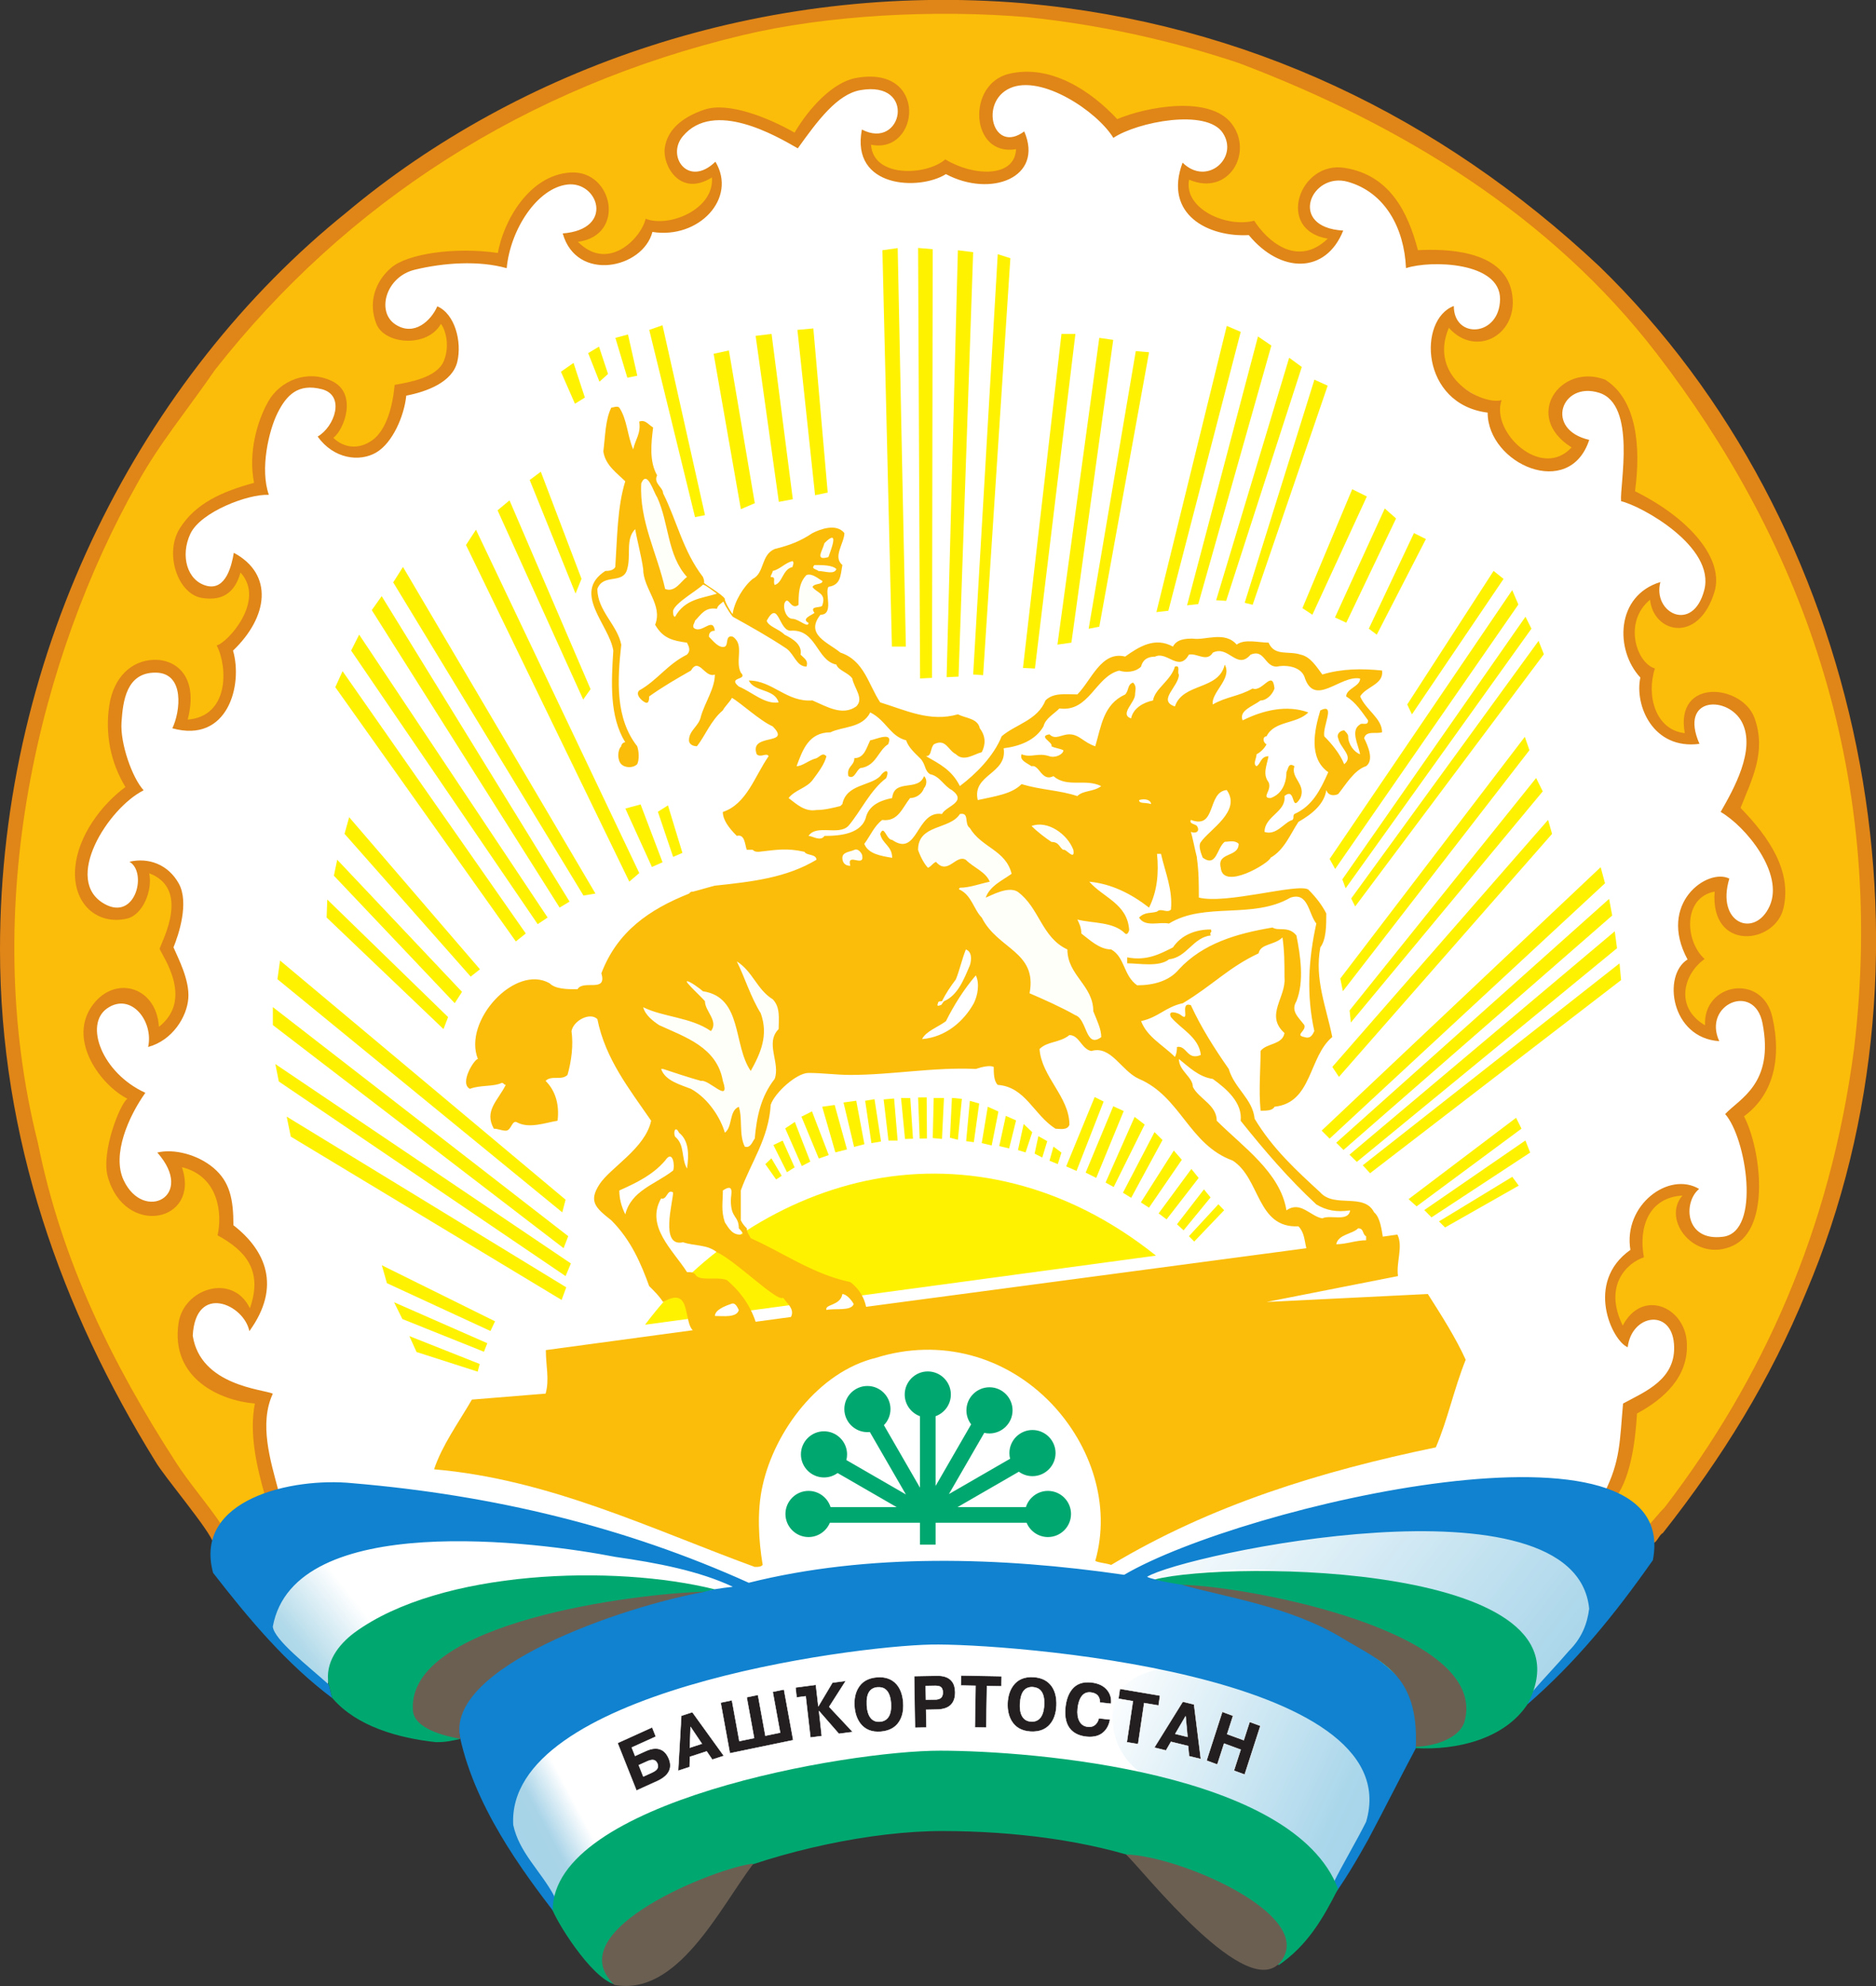 <svg xmlns="http://www.w3.org/2000/svg" viewBox="0 0 661.38 700"><rect x="0" y="0" width="661.38" height="700" fill="#333333" stroke="none"/><defs><clipPath id="4"><path d="m0 792h612v-792h-612v792"/></clipPath><linearGradient x1="164.03" y1="153.83" x2="243.78" y2="196.23" id="3" gradientUnits="userSpaceOnUse"><stop stop-color="#a4d3e8"/><stop offset=".2" stop-color="#a9d4e8"/><stop offset=".3" stop-color="#fff"/><stop offset="1" stop-color="#fff"/></linearGradient><linearGradient x1="0" x2="1" id="2" gradientUnits="userSpaceOnUse" gradientTransform="matrix(91.768 71.697 71.697-91.768 120.97 180.4)"><stop stop-color="#a4d3e8"/><stop offset=".13" stop-color="#b0d9e9"/><stop offset=".28" stop-color="#fff"/><stop offset="1" stop-color="#fff"/></linearGradient><linearGradient x1="0" x2="1" id="1" gradientUnits="userSpaceOnUse" gradientTransform="matrix(71.03-33.122-33.122-71.03 314.99 193.4)"><stop stop-color="#fff"/><stop offset=".8" stop-color="#abd7eb"/><stop offset=".8" stop-color="#abd7eb"/><stop offset="1" stop-color="#a4d3e8"/></linearGradient><linearGradient x1="0" x2="1" id="0" gradientUnits="userSpaceOnUse" gradientTransform="matrix(91.248-71.291-71.291-91.248 337.94 254.43)"><stop stop-color="#fff"/><stop offset=".83" stop-color="#aed8eb"/><stop offset=".83" stop-color="#aed8eb"/><stop offset="1" stop-color="#a4d3e8"/></linearGradient></defs><g transform="translate(-49.31-139.51)"><g clip-path="url(#4)" transform="matrix(1.457 0 0-1.457-20.954 1019.37)"><path d="m199.38 130.08l-37.36 54.945-29.67 14.286-27.473 31.868-49.45 109.89 2.197 79.12 52.748 101.1 51.648 47.25 52.747 20.878 67.03 6.594 43.956-3.297 37.36-10.989 34.07-24.18 43.956-36.26 27.472-42.857 14.286-31.868 8.791-46.15-2.198-46.15-15.384-56.04-16.484-34.07-16.483-36.26-15.385-14.285-18.681-16.484-18.681-8.792-6.594-8.791-9.89-14.285-12.09-23.08-43.956 20.879-42.857 2.198-43.956-7.692-29.67-27.473" fill="#fff"/><path d="m242.01 185.07c-4.176-27.648-51.12-15.551-59.831-42.912-3.384 6.264-11.02 14.256-12.456 21.03-1.656 29.735 76.53 49.607 72.29 21.887" fill="url(#3)"/><path d="m219.98 218.69c-17.424 4.825-90.72 6.336-92.52-23.4-4.824 4.32-11.88 8.784-14.328 14.616 5.4 36.15 90.65 17.928 112.9 9.864-1.441 0-4.609-.648-6.05-1.08" fill="url(#2)"/><path d="m317.43 188.15c-.792 26.28 70.7 7.632 62.28-24.984-2.447-4.824-7.128-12.527-9.504-17.351-5.184 26.855-51.983 16.13-52.775 42.34" fill="url(#1)"/><path d="m418.23 193.12c0 19.441-12.744 23.689-31.463 27.14-18.792 2.449-38.953 6.697-57.31 1.44-2.519 0-4.103-.216-4.103 1.08l7.343 3.168c17.208 6.05 99.14 20.376 101.3-11.376-1.01-8.06-10.584-15.48-15.768-21.456" fill="url(#0)"/><g fill-rule="evenodd"><path d="m259.74 318.63c21.904 4.09 46.24-.944 68.19-18.501l-4.26-.575h.001l-68.824-9.306-2.966 1.44-1.704-2.072-22.08-2.984-2.665 3.687-4.049-3.109-1.273-1.658-15.797-2.136c13.14 17.656 33.52 31.12 55.42 35.21" fill="#fff200"/><path d="m447.2 232.85c-2.72 4.088-5.308 5.821-9.556 8.655 4.931 4.931 5.541 14.845 5.541 21.2 24.593 17.516 1.851 30.21-2.349 18.354-4.91 6.503-3.878 17.296 4.528 19.685-3.866 7.431 1.843 15.38 11.494 14.683-5.306-7.168 2.103-14.933 9.715-12.07 7.613 2.86 5.565 22.947 1.695 30.04 5.3 5.783 10.621 11.415 8.693 21.535-.964 2.89-.706 6.7-6.229 7.533-5.522.833-10.355-3.669-8.472-9.313-10.671 3.708-8.131 14.199-3.983 19.5-4.791 4.453-1.881 18.555 5.61 16.18 0-12.643 11.672-13.987 14.782-2.473 0 10.602-4.867 14.637-11.585 21.853 2.891 5.301 6.64 12.268 5.193 19.495-1.366 9.228-18.255 12.71-15.809-2.253-7.01-1.565-12.522 8.06-9.122 15.83-2.239-1.06-10.377 13.221.793 18.542-1.222-8.55 9.299-9.13 13.155-1.417 2.892 5.3.456 10.711-2.918 14.565-3.854 5.302-10.02 8.419-15.8 11.31 1.446 10.602 2.01 20.762-5.701 25.579-12.502 3.783-18.16-7.884-7.094-14.211-.48-1.445-6.227-4.681-8.154-4.199-5.782.964-10.961 9.798-12.1 13.454-1.098 3.516-19.17 6.773-10.846 20.581 5.963-3.842 11.509-4.488 13.156 4.935 1.647 9.424-13.655 11.208-21.15 12.04-2.41 8.409-6.596 17.08-16.23 20.17-5.784.483-8.393-2.792-10.803-6.646-1.399-6.997 1.929-7.555 6.747-9.963-7.55-11.377-17.06.072-19.457 3.315-6.606-.355-18.06-1.443-16.361 12.12 10.236-3.348 15.889 9.368 6.223 14.543-7.71 3.855-15.491-.729-22.719-2.657-6.265 6.747-13.503 14.347-26.03 11.455-9.437-4.212-6.788-18.06 3.457-16-.675-9.07-11.503-10.11-18.641-4.802-4.949-4.949-19.57-5.205-18.632 5.174 8.419-.041 11.689 12.8 3.839 14.14-7.85 1.341-17.419-5.462-21.395-12.278-6.265 3.373-14.644 6.54-23.318 5.096-3.855-1.446-8.1-5.328-6.766-11.51 1.335-6.182 6.629-3.142 9.999-3.176 1.51-10.572-7.951-12.246-15.773-11.715-3.326-11.207-14.676-9.398-18.365-3.81 5.585.931 9.659 5.153 6.999 10.477-1.929 3.373-3.288 4.716-7.143 4.716-10.06-.771-15.457-10.709-16.676-19.274-9.639 1.446-22.346 1.54-27.647-5.688-7.886-8.06 4.309-19.1 12.916-9.575 8.21-13.984-4.928-15.189-10.81-17.13-.826-9.122-7.316-20.332-16.94-11.03 9.655 7.858-2.475 18.1-9.962 10.855-7.487-7.247-6.153-15.95-6.204-23.18-6.99-1.93-15.08-5.353-18.945-10.626-4.894-11.426 7.566-22.11 14.14-8.942 8.5-3.837.347-19.45-3.981-19.472 2.512-5.984 2.085-19.961-9.94-17.706 4.983 13.09-11.933 20.755-15.92 6.639-2.89-8.192-.46-16.608 3.395-22.391-7.309-6.713-14.925-15.537-11.764-26.845 1.445-1.445 4.568-3.513 6.495-4.477 6.677-1.536 8.6 7.505 9.203 12.02 13.899-6.636 3.325-17.875 5.202-20.921 4.292-5.01 4.789-18.04-3.382-20.08-.48 3.374-1.013 8.891-6.267 9.63-5.254.739-11.266-3.382-9.187-11.346 2.079-7.962 3.468-7.835 9.459-13.271-1.759-5.865-5.785-11.256-4.295-20.941 3.373-3.373 3.879-7.663 11.11-5.735 3.064 1.439 6.05 3.105 4.397 11.213 3.855.482 8.753-4.719 10.198-7.611 1.927-3.855.134-6.411 5.138-11.361 2.891-2.409 4.838-6.05 4.838-10.39 0-1.927-1.157-5.94-1.639-7.386-3.552 1.75-8.498 6.632-14.512.19-6.01-6.442 5.864-21.1 16.268-21.266-1.446-7.229 1.141-16.08 3.07-22.827-3.687-2.212-11.08-4.379-12.573-8.865-20.404 28.711-34.12 45.604-45.737 93.7-14.856 61.47-.623 121.74 30.603 171.87 42.463 68.18 124.97 110.37 210.73 102.23 128.76-13.55 215.88-123.3 200.67-251.23-4.989-37.838-23.411-88.25-50.577-117.04" fill="#fbbd09"/><g fill="#e08517"><path d="m435.17 539.5c64.09-62.16 85.29-165.28 50.11-248.17-8.674-21.2-20.238-39.995-34.695-58.31-.963-.482-1.445-2.409-2.408-2.409-.483 1.447-.964 2.409-1.447 3.855 1.447 1.446 2.892 3.374 4.337 4.818 23.613 30.841 39.996 66.982 45.779 110.83 8.191 68.907-13.974 124.32-47.706 168.18-25.54 33.25-61.679 55.41-101.19 70.35-15.902 5.301-32.767 9.156-51.08 11.08-22.647 1.928-48.668.482-68.907-4.337-52.53-12.528-95.89-40.477-127.7-80.956-6.265-9.154-13.493-17.828-18.793-27.466-23.612-41.924-38.55-102.16-24.09-159.5 5.782-28.912 18.31-53.97 33.25-77.1 3.372-5.3 7.709-10.119 11.564-15.902-1.235-1.236-1.434-2.88-2.409-3.855-.409 2.615-11.995 16.244-13.974 19.757-22.649 36.622-37.587 78.06-37.587 123.84 0 72.76 34.695 138.78 83.85 178.3 41.44 34.695 100.23 55.897 163.84 50.596 53.971-4.818 100.71-27.467 139.26-63.61"/><path d="m439.29 241.76c-.965.48-1.907.46-2.872.942 3.941 7.876 3.709 12.519 4.538 21.645 5.3 2.89 13 5.844 12.319 14.456-.679 8.611-10.244 7.141-11.2-.836-3.758 1.511-10.481 15.689.656 23.554-1.79 10.783 9.258 19.12 16.627 14.742-3.945-3.247-3.439-12.787 5.82-11.564 9.258 1.225 5.565 23.952.481 29.677 3.545 3.769 11.924 7.371 9.03 22.01-1.98 10-14.567 4.473-10.457-4.377-11.709.761-13.807 15.973-7.673 19.766-7.356 13.634 4.9 22.21 10.11 19.561-3.313-10.898 6.218-14.53 9.759-6.626 3.542 7.904-5.808 19.259-11.859 22.754 3.163 5.531 8.491 14.958 5.226 21.575-3.265 6.617-15.422 6.487-10.354-5.103-11.214-1.479-15.751 9.275-14.301 16.04-6.203 6.657-5.961 19.832 4.846 23.1-1.98-7.441 7.832-12.493 10.61-1.972 2.776 10.52-15.23 20.408-20.12 21.531-.364 3.847 3.785 23.418-5.342 26.24-9.127 2.824-13.265-8.907-2.367-11.402-4.769-14.638-24.576-5.821-24.576 6.59-16.236 2.03-16.927 22.518-8.192 25.795 0-8.133 11.09-7.435 11.193 1.635.1 9.07-16.813 9.497-22.758 7.521-.428 9.753-5.096 18.313-14.03 20.879-8.934 2.564-14.745-11.03-1.161-11.789-4.241-10.603-15.198-10.376-22.849-1.097-9.812-.526-20.685 4.985-16.02 17.53 5.858-5.8 13.656 1.154 9.754 7.159-3.902 6-20.697 2.707-26.504-1.168-3.936 6.448-17.413 15.399-24.982 12.04-7.568-3.362-4.119-16.07 3.421-10.476 4.814-11.181-8.098-16.09-18.953-10.331-6.419-4.03-23.08-3.426-20.332 10.789 9.808-5.137 13.369 11.944-.369 9.528-5.58-.981-10.317-7.33-15.14-14.08-5.16 2.965-20.336 11.885-27.835 2.907-4.047-4.844 1.361-12.487 7.902-6.144 5.316-8.849-4.01-18.773-15.243-16.986-2.312-8.898-18.364-12.244-21.705-.363 12.69 1.01 8.529 12.697 1.153 11.833-7.376-.865-13.848-10.951-14.711-20.239-6.747 1.904-15.203 1.334-22.24-.371-7.04-1.704-9.335-10.176-4.714-13.222 4.622-3.046 8.722 1.019 10.165 4.365 4.242-1.812 6-8.531 4.837-13.413-1.181-4.958-7.417-7.236-12.349-8.192-.482-4.819-3.267-11.434-7.295-13.77-4.03-2.336-10.238-1.553-14.15 3.871 4.124 2.365 6.76 9.973 1.02 11.455-5.74 1.482-8.537-1.414-10.694-5.703-2.157-4.289-4.326-13.673-2.127-19.852-4.958.265-16.505-4.108-18.996-9.421-2.491-5.314-.784-11.369 3.932-12.585 4.717-1.215 6.101 5.097 6.582 7.988 9.687-5.192 8.342-15.508-.192-23.662 2.424-8.305-1.244-22.512-14.682-18.794 1.941 4.01 3.074 13.413-4.04 13.466-7.111.054-7.921-6.925-8.264-12.02-.343-5.095 2.585-13.43 5.356-16.446-8.593-4.303-19.724-21.798-9.434-27.51 7.52-4.174 10.367 7.746 6 10.224 4.582 1.078 9.345-.614 11.933-5.255 2.589-4.64-.061-12.505-1.274-15.448 1.109-2.606 3.915-7.854 3.591-12.321-.324-4.468-3.822-10.186-9.724-11.788 1.366 6.213-4.116 13.285-9.862 9.383-5.747-3.901-1.258-15.734 9.191-20.467-4.106-5.753-8.146-14.987-5.255-21.15 4.806-10.252 17.519-3.919 8.147 6.697 3.854.963 9.663-.386 13.613-3.73 3.95-3.344 4.8-7.59 4.8-13.854 7.817-6.06 11.672-14.849 3.857-25.624-1.274 6.505-13.02 11.709-13.699-1.095 1.865-12.13 17.13-12.97 19.378-14.03-3.374-7.228-.585-16.186 1.342-23.415-1.078-1.078-2.169-.956-3.27-1.138-1.928 6.747-3.856 14.938-2.409 22.17-8.333.68-20.467 6.01-18.475 19.461 1.246 8.42 13.11 12.202 17.262 3.578 3.258 9.238-1.192 14.03-7.823 17.655 1.149 4.988.437 14.258-8.631 16.486 4.574-13.399-13.922-17.03-17.95-2.228-1.63 5.99 3.048 17.738 4.776 18.775-6.498 3.337-14.12 13.804-8.9 21.968 5.215 8.165 15.899 5.553 16.517-4.567 8.445 6.632.982 16.858.165 18.902.754 2.216 7.405 14.505-2.521 18.248.855-4.03-1.463-10.08-5.415-10.976-7.04-1.604-13.251 3.465-12.473 12.381.658 7.51 6.169 15.06 12.136 19.461-3.629 6.01-4.937 12.896-3.906 19.717 1.032 6.822 5.337 10.871 10.759 11.05 5.421.18 10.931-4.062 8.208-14.461 10.08.778 9.738 12.76 7.02 17.955 2.506.502 12.01 10.844 5.765 17.627-1.103-3.917-3.494-7.098-9.349-6.146-5.854.953-9.131 10.799-5.339 16.83 3.791 6.03 10.188 8.895 17.975 11.01-1.451 7.228.712 14.92 3.466 19.749 2.754 4.828 9.263 7.817 15.401 4.864 6.139-2.953 3.058-11.577.312-13.736 2.498-2.395 6.05-2.97 9.421-.569 3.372 2.402 4.933 8.09 5.414 13.388 3.476.62 10.221 1.725 11.888 5.76 1.666 4.04.169 8.03-.701 8.998-3.227-5.779-13.587-5.066-15.608 0-2.02 5.066-.365 10.166 3.541 13.557 3.907 3.39 15.336 5.124 25.854 3.599 1.306 7.487 7.416 18.869 17.62 19.467 10.205.596 13.494-15.198 1.749-16.772 7.384-7.447 15.363.98 16.383 5.579 5.694-2.227 16.67 2.31 16.05 10.01-7.771-4.916-12.03 2.993-11.412 7.158.615 4.165 3.85 7.284 9.596 9.235 5.745 1.95 15.458-1.937 21.808-5.571 3.374 5.782 9.163 12.151 14.748 13.202 17.776 3.348 15.564-18.564 3.754-16.11.477-8.05 13.345-7.548 17.969-3.563 6.869-4.163 16.853-4.458 17.12 2.477-11.07-1.88-12.06 15.792-1.673 18.235 10.117 2.38 19.883-4.222 26.15-10.968 7.06 2.982 22.352 5.846 27.689-1.102 5.337-6.949-.672-17.665-10.301-13.544-1.363-6.999 9.02-11.706 15.761-9.929 2.954-4.654 10.296-11.534 17.804-4.337-12.676 2.062-6.928 18.865 4.055 17.12 10.984-1.745 15.346-10.758 17.756-19.914 6.18.318 20.538.258 22.676-9.999 2.138-10.257-8.551-16.274-15.194-8.765-5.146-12.12 8.24-18.769 12.756-17.516-2.704-7.644 9.609-19.422 16.949-11.426-11.939 7.453-2.714 20.484 8.109 16.383 7.71-4.818 8.674-16.383 7.229-26.985 13.713-6.818 21.565-16.675 19.228-24.343-3.882-12.738-14.807-9.917-15.576-1.903-6.507-5.311-3.389-15.271 1.166-16.64-2.158-6.554.175-14.893 7.229-15.641-2.462 13.532 13.966 11.836 16.892 3.611 2.926-8.224-.753-14.93-3.4-21.702 7.129-7.294 12.437-15.478 10.384-24.25-2.053-8.774-17.758-10.59-16.648 4.01-7.638-1.394-7.308-11.898-2.429-16.304-5.102-3.6-7.335-11.677.11-16.05-.533 10.252 13.844 12.739 16.28 1.986 2.437-10.753-.223-19.14-6.862-23.986 4.08-7.869 6.516-26.998-2.646-31.29-9.163-4.291-17.399 6.206-12.245 12.11-8.153-.44-10.689-7.712-9.329-14.936-4.03-1.319-9.884-6.778-5.119-16.521 4.678 8.946 14.891 4.631 15.493-3.915.603-8.547-5.783-13.975-12.05-17.348-.325-5.577-1.263-14.965-5.04-20.18"/></g><g fill="#fffffa"><path d="m214.47 464.32c-1.445-.963-2.89-3.854-5.3-2.89-1.927 8.673-6.264 16.383-5.782 25.539 1.445 3.373 2.89-1.928 3.855-3.372 2.89-6.266 2.409-13.976 7.227-19.277"/><path d="m248.69 469.14c-3.375-.963-1.447 1.446-.965 3.374 3.855 3.855 1.445-1.928.965-3.374"/><path d="m240.01 466.73c-2.41-.481-2.41-3.855-4.337-4.337-.483.964.48 1.927-.965 1.927 0 .483.482.965.482 1.447 1.928.482 2.891 1.927 4.82 2.409.48-.482 0-.964 0-1.446"/><path d="m250.62 466.25c-.483-1.446-2.892-.482-4.338-.482-.482.482-1.927.482-.964 1.445 1.928 0 4.337 0 5.302-.963"/><path d="m247.24 463.36c0-.964-1.928-.482-2.41-1.446.964-1.445 3.374-1.445 2.41-4.336 0-.964-3.373 0-1.928-1.929-.482-.481-3.372-1.445-1.445-2.408 0-1.446-2.41.963-3.854.963-1.447 0-2.41 2.41-1.929 3.855.964 1.927 1.446-1.927 3.373-.481 0 2.408 0 5.3 1.928 7.228 1.445.482 2.891-.964 3.855-1.446"/><path d="m322.89 410.84c-1.257 0-2.086.373-3.139 1.111 1.573 0 2.316-1.111 3.139-1.111"/><path d="m323.86 410.35c1.446.482 2.892 0 2.892-.963-1.446.483-2.892 0-2.892.963"/><path d="m282.9 403.61c2.892-4.817 8.674-5.299 10.119-11.08-1.928-1.446-5.3-2.891-6.265-5.783 1.928-.482 2.893 1.928 4.82 1.446h1.445 1.446c5.3-3.855 5.783-11.08 12.05-13.974 0-6.265 6.264-8.673 6.264-14.937.964-2.409 1.927-4.337 1.927-6.264-3.854-2.892-3.372 4.337-6.264 5.3-3.373 1.927-7.709 3.855-11.08 5.301 1.928 10.117-7.708 10.6-11.563 18.309-1.929 1.93-2.41 5.302-5.302 6.747-.482 0 0 .481 0 .481 2.41 0 4.82.965 7.229 1.447-.965 2.409-3.856 3.373-5.783 5.3-2.41 1.446-4.337-3.854-7.227-.482-.964-.482-.964-.963-1.928-1.445-.963.963-1.927 2.892-2.408 4.337 0 6.264 7.708 4.819 10.117 8.674 2.41.482.965-2.41 2.41-3.375"/><path d="m307.96 398.31c.482-2.892-1.928.482-2.41 0-.963.482-.963 1.927-2.89 1.927-1.447.965-3.374 2.41-4.819 3.855 3.854 1.447 8.674-1.927 10.119-5.782"/></g><g fill="#fff200"><path d="m417.34 454.69l1.444-2.892-44.958-62.803-.802 2.151 44.32 63.54"/><path d="m371.29 393.67l-1.336 2.425 44.18 65.03 1.489-3.48-44.33-63.979"/><path d="m421.79 445.62l-45.657-61.02-.964 1.927 45.34 62.32 1.283-3.225"/><path d="m418.3 422.4l-45.14-58.3-.627 3.063 44.65 58.47 1.116-3.231"/><path d="m421.52 412.44l-46.43-55.913-.311 2.914 45.14 56.23 1.601-3.228"/><path d="m423.77 402.15l-51.565-58.778-1.603 2.409 52.21 59.762.96-3.393"/></g><g fill="#fffffa"><path d="m256.88 396.86c.482-2.892-3.855.963-2.892-2.41-1.445 0-1.927.963-1.927 1.927 0 1.446 1.927 1.446 2.892 1.928.963.482 1.927-.964 1.927-1.445"/><path d="m351.81 376.62c-.483-.964-.964-.964-1.446-.964-.481-.481-.964-.481-.964-.963-.482 0-.962-.482-1.445-.482.483 0 .483.482.963.964.482 0 .965.481 1.446.481.963.964.963.964 1.446.964"/><path d="m346.99 373.73c-.48-.962-.963-.962-.963-.962v.962c.483 0 .963.483.963 0"/><path d="m345.54 372.77c-.482-.964-.965-.964-1.445-.483.963.483.963.483 1.445.483"/><path d="m235.19 362.17c1.928-1.928 1.446-4.818 1.446-7.228-3.373-3.374.482-8.191-.963-12.05-3.374-4.337-4.338-9.155-4.82-14.456-.482-.482-.964-2.41-2.409-1.927-1.445 2.891-.482 6.746-1.445 9.636-2.41-.962-1.447-4.818-3.374-6.264-.963 3.374-3.855 8.193-8.192 10.601-2.409.964-6.264 1.929-7.229 4.819h.483c2.892-.963 5.782-1.927 9.156-2.89 1.927.481 7.229-5.784 5.299 0-1.444 8.192-9.154 10.601-15.418 13.491-1.447.965-3.374 2.41-3.856 4.337 4.819-2.409 11.565-2.409 16.384-5.782 1.928 2.41-1.446 4.819-1.446 7.229-.963 1.445-1.927 1.927-2.891 3.373-.482 0-.964 0-1.446.481 0 0-.481.963 0 .963.964.481.964-.963 1.927-.963.483-.481 1.447-.964 1.929-1.444 9.637-1.448 7.227-13.01 11.564-19.277 2.41 4.337 4.337 8.674 2.41 13.975-2.41 3.854-3.855 8.673-5.782 12.527 3.854-2.409 4.818-6.745 8.673-9.154"/><path d="m364.33 351.09c-.481-1.447-.963-2.892-1.927-3.857h-.482c0 1.447-.481 2.892-.481 4.82.963-.483 2.89.481 2.89-.963"/><path d="m360 343.86c-.481-1.445-.481-2.41-.963-3.855-.481-1.446-1.927-1.927-3.373-1.927.482 1.927 2.892 3.372 3.855 5.782h.481"/></g><g fill="#fbbd0b"><path d="m263.14 423.85c-2.409-1.445-2.892-5.301-6.747-5.782-.964-.482-1.444-2.892-2.891-1.927-.481 2.408 1.447 2.408 1.447 4.337 2.409 0 2.89 2.409 3.854 4.337.963 0 5.782 2.408 4.337-.965"/><path d="m341.21 377.59c-4.337-.482-5.782-5.301-10.119-5.782-2.409-1.928-7.229-.963-10.12-.963v1.444c4.819-.964 8.191.963 11.08 2.41 1.928 2.891 5.301 4.337 9.156 4.337.482-.965-.482-.482 0-1.446"/></g><g fill="#fff200"><path d="m265.44 543.87l1.974-96.41h-3.374l-2.299 95.89 3.699.516"/><path d="m273.91 543.6l-.165-103.7-2.892-.149-.478 104.15 3.535-.299"/><path d="m283.7 542.89l-3.534-102.69-2.889-.137 2.725 103.28 3.698-.462"/><path d="m292.7 541.42l-6.59-100.87-2.409.167 5.948 101.67 3.051-.963"/><path d="m208.53 525.2l10.28-45.939-2.41-.482-11.08 45.3 3.212 1.125"/><path d="m348.44 523.6l-17.508-67.46-2.896-.335 17.03 69.24 3.377-1.445"/><path d="m245.03 524.43l3.474-39.703-3.057-.645-4.273 39.997 3.856.351"/><path d="m308.44 523.11l-9.795-80.954-2.894.146 9.316 80.81h3.373"/><path d="m234.92 523.11l5.141-39.995-3.382-.639-5.616 40.15 3.857.481"/><path d="m202.43 512.99l-2.41-.482-2.892 9.638 3.053.812 2.249-9.968"/><path d="m307.47 448.42l-3.378-.482 10.124 74.21 3.374-.482-10.12-73.25"/><path d="m338.16 457.75l-2.702-.303 17.16 65.04 3.237-2.201-17.691-62.53"/><path d="m326.26 518.67l-12.04-66.39-2.574-.502 11.404 67.17 3.215-.28"/><path d="m195.35 513.42l-2.077-1.876-2.729 6.913 2.62 1.571 2.186-6.608"/><path d="m224.6 519.1l6.261-36.946-3.374-1.445-6.586 37.587 3.699.804"/><path d="m363.22 515.11l-18.303-56.58-2.42.15 17.666 58.659 3.057-2.233"/><path d="m187 516.09l2.748-8.388-2.405-1.482-3.391 7.734 3.048 2.136"/><path d="m369.48 510.58l-18.15-53-1.927.481 16.866 53.97 3.213-1.45"/><path d="m188.93 463.85l-1.441-3.556-11.09 27.467 2.683 2.01 9.853-25.918"/><path d="m378.96 483.78l-13.179-28.609-2.414 1.592 12.05 28.767 3.542-1.75"/><path d="m171.51 482.84l19.611-45.672-1.782-2.516-20.719 45.778 2.89 2.41"/><path d="m386.03 478.46l-12.05-25.22-2.734 1.273 12.05 26.356 2.732-2.409"/><path d="m393.25 473.48l-11.888-23.13-1.926 1.445 10.922 23.13 2.892-1.447"/><path d="m202.91 392.68l-2.414-2.074-39.514 81.43 2.415 3.709 39.513-83.07"/><path d="m192.3 387.72l-2.891-.482-46.04 75.76 2.363 3.735 46.571-79.01"/><path d="m412.04 463.84l-22.17-32.767-1.14 2.389 20.896 32.31 2.409-1.928"/><path d="m140.58 459.67l45.46-73.894-2.409-1.446-45.45 71.958 2.402 3.382"/><path d="m180.74 381.92l-2.412-1.602-45.14 66.18 1.945 3.856 45.605-68.44"/><path d="m131.11 441.52l44.34-63.46-2.408-1.926-43.687 61.51 1.76 3.871"/><path d="m213.35 397.56l-2.249-.973-3.686 10.921 2.437 1.54 3.498-11.488"/><path d="m203.23 409.28l5.312-13.99-2.574-1.137-6.429 14.13 3.691 1"/><path d="m132.71 406.19l31.649-36.792-2.244-1.77-30.524 34.538 1.119 4.02"/><path d="m160.02 363.94l-1.764-2.739-29.24 30.84.806 3.864 30.2-31.965"/><path d="m436.59 390.21l-66.64-61.775-1.925 1.937 67.51 63.733 1.051-3.895"/><path d="m438.33 382.41l-65.02-56.717-1.764 1.749 66.03 58.984.75-4.02"/><path d="m156.65 357.83l-1.116-2.896-28.28 26.996.163 4.345 29.24-28.445"/><path d="m439.49 374.49l-62.957-51.683-1.778 1.744 64.19 54.04.548-4.099"/><path d="m440.48 366.79l-60.739-46.724-1.773 1.917 62.13 48.849.377-4.04"/><path d="m115.99 371.52l69.09-57.862-.804-3.057-68.921 56.4.634 4.515"/><path d="m185.72 304.83l-1.124-2.896-70.35 53.969v4.348l71.48-55.42"/><path d="m114.85 346.47l71.51-48.23-1.279-3.063-69.39 47.08-.837 4.211"/><path d="m280.97 338.06l-.964-9.904-1.927.491.482 9.636 2.409-.223"/><path d="m272.45 338.41l.069-9.933-1.763-.039-.383 9.949 2.077.023"/><path d="m285.16 336.93l-1.296-9.356-1.859.25.896 9.751 2.259-.645"/><path d="m255.41 337.6l1.973-10.515-2.497-.655-2.559 10.743 3.083.427"/><path d="m264.57 338.14l.855-10.171-2.218-.006-1.168 9.959 2.531.218"/><path d="m259.83 337.98l1.577-10.24-2.327-.394-1.509 10.243 2.259.391"/><path d="m268.49 338.23l.647-9.816-1.927-.064-.964 9.928 2.244-.048"/><path d="m250.19 336.57l2.979-10.746-2.814-.716-3.184 11.04 3.02.425"/><path d="m289.81 334.99l-1.627-8.211-2.41.566 1.462 8.805 2.575-1.16"/><path d="m310.92 320.21l6.676 16.05 2.536-1.156-6.654-16.17-2.558 1.281"/><path d="m315.27 337.4l-6.559-16.777-2.506 1.095 6.9 16.779 2.165-1.097"/><path d="m315.74 317.81l7.03 15.884 2.426-1.856-7.492-15.11-1.964 1.081"/><path d="m248.75 324.45l-2.402-.831-4.198 10.121 2.549 1.285 4.051-10.575"/><path d="m294.08 332.84l-1.674-6.772-2.396.555 1.592 7.311 2.478-1.094"/><path d="m416.38 330.85l-25.388-18.804-1.938 1.751 26.01 19.675 1.318-2.622"/><path d="m117.59 333.76l67.65-41.3-1.124-3.054-65.53 39.514-.991 4.838"/><path d="m298 329.98l-1.619-4.885-1.837.565 1.377 6.312 2.079-1.992"/><path d="m301.62 327.82l-1.196-3.959-1.857.942.91 4.228 2.143-1.211"/><path d="m329.51 328.09l-7.576-13.978-1.994 1.231 7.642 14.675 1.928-1.928"/><path d="m305.06 325.06l-.88-2.787-2.01.811.964 3.422 1.927-1.446"/><path d="m418.47 325.06l-23.866-15.674-1.744 1.769 24.467 16.836 1.143-2.931"/><path d="m242.23 321.8l2.057 1.075-3.736 9.599-2.328-1.563 4.01-9.111"/><path d="m334.19 323.32l-7.944-11.586-1.968 1.276 7.97 12.534 1.942-2.224"/><path d="m234.88 323.67l2.498-4.234-1.357-.883-2.612 3.707 1.471 1.41"/><path d="m338.26 318.92l-7.758-10.02-1.929 1.444 7.926 10.756 1.761-2.177"/><path d="m415.71 317.06l-17.828-10.119-1.47 1.469 17.736 10.784 1.562-2.134"/><path d="m341.14 314.21l-6.527-7.96-1.597 1.465 6.528 8.441 1.596-1.946"/><path d="m344.43 311.11l-7.244-7.576-1.282 1.296 7.131 7.729 1.395-1.449"/><path d="m168.01 284.24l-1.113-2.343-25.05 11.566-1.227 4.332 27.389-13.555"/><path d="m166.14 278.94l-.817-2.063-19.734 7.911-2.01 4.06 22.563-9.908"/><path d="m164.29 273.92l-.478-1.858-14.799 4.751-1.735 3.849 17.01-6.742"/></g><path d="m334.94 220.98c20.721-3.856 38.55-10.121 52.04-23.13 3.372-4.337 4.337-10.119 3.855-16.866.482 6.747-.483 12.529-3.855 16.866-13.493 13.01-31.32 19.275-52.04 23.13" fill="#6b6155"/><g fill="#fff200"><path d="m273.92 328.57l.234 9.702 2.482-.007-.482-9.904-2.234.209"/><path d="m240.5 321.48l-1.856-1.167-3.28 6.569 2.242 1.078 2.894-6.48"/></g><path d="m344.42 182.09l4.01-1.475-1.639-5.074 2.607-.959 3.81 11.802-2.607.958-1.432-4.434-4.01 1.474 1.43 4.433-2.607.958-3.809-11.8 2.608-.958 1.638 5.075m-11.814 2.353l2.501 4.27.462-5-2.963.731m1.821 7.785l-6.9-11.11 2.835-.7 1.209 2.099 4.137-1.017.238-2.457 2.852-.701-1.651 13.215-2.72.669m-12.07.121l-1.476-9.932 2.726-.46 1.472 9.932 3.484-.589.354 2.394-9.703 1.641-.355-2.395 3.498-.591m-8.247-4.147c-.143-.575-.371-1.034-.709-1.391-.507-.535-1.15-.75-1.965-.658-.961.108-1.655.599-2.073 1.47-.376.777-.501 1.724-.388 2.875.105 1.065.342 1.935.71 2.61.572 1.031 1.389 1.476 2.486 1.353.596-.085 1.068-.245 1.411-.517.53-.418.786-1.056.803-1.918l2.692-.302c.126 1.277-.172 2.35-.89 3.254-.851 1.082-2.149 1.712-3.912 1.909-2.061.214-3.613-.347-4.685-1.697-.884-1.102-1.398-2.586-1.583-4.465-.215-2.343.231-4.115 1.357-5.316.884-.924 2.123-1.478 3.718-1.657 1.914-.196 3.368.235 4.381 1.305.691.71 1.136 1.648 1.371 2.839l-2.724.306m-16.366-.788c-.835.048-1.473.351-1.929.912-.601.73-.862 1.869-.787 3.419.092 1.495.41 2.548.977 3.194.531.595 1.247.859 2.149.809.833-.065 1.472-.352 1.93-.894.616-.73.878-1.871.801-3.436-.098-1.674-.523-2.828-1.307-3.463-.488-.4-1.101-.582-1.834-.541m-.119-2.424c2.037-.097 3.588.482 4.673 1.76.958 1.126 1.465 2.613 1.558 4.501.077 1.905-.284 3.443-1.109 4.649-.986 1.413-2.472 2.158-4.475 2.27-2.186.121-3.809-.572-4.905-2.084-.808-1.114-1.243-2.501-1.326-4.174-.066-1.675.232-3.102.927-4.302.957-1.625 2.504-2.499 4.657-2.62m-13.346 11.07l-.164-10.05 2.757-.052.166 10.06 3.524-.066.039 2.424-9.824.184-.04-2.425 3.542-.066zm-12.06-.034l2.155.039.233.005c.486-.009.855-.072 1.107-.212.439-.24.646-.701.658-1.379-.008-.641-.167-1.089-.513-1.364-.331-.257-.796-.371-1.431-.384l-2.154-.039-.055 3.334m-2.797 2.372l.204-12.478 2.757.052-.07 4.295 2.622.049c1.505.045 2.617.407 3.341 1.116.74.726 1.091 1.766 1.069 3.122-.018 1.068-.265 1.902-.743 2.537-.735.984-1.979 1.442-3.733 1.409l-5.447-.102m-8.269-11.01c-.834-.064-1.501.155-2.02.654-.679.646-1.068 1.743-1.169 3.29-.081 1.494.116 2.582.604 3.298.459.66 1.139 1.015 2.041 1.082.834.045 1.499-.156 2.02-.636.695-.644 1.086-1.743 1.189-3.306.092-1.673-.199-2.876-.904-3.608-.439-.462-1.026-.72-1.758-.774m.159-2.422c2.032.169 3.505.943 4.437 2.353.822 1.242 1.156 2.785 1.032 4.671-.14 1.901-.675 3.381-1.632 4.471-1.139 1.273-2.699 1.818-4.699 1.67-2.184-.164-3.717-1.065-4.631-2.705-.674-1.211-.95-2.645-.839-4.317.125-1.67.584-3.046 1.41-4.148 1.137-1.488 2.772-2.155 4.922-1.995m-16.988-1.415l2.737.359-.662 6.06 4.809-5.513 3.351.44-5.7 6.079 4.01 6.273-3.22-.422-3.413-5.727-.599 5.201-4.925-.645.275-2.406 2.19.286 1.148-9.98zm-17.199-.868l-1.799 9.871-2.722-.565 2.232-12.251 15.32 3.177-2.233 12.252-2.721-.564 1.799-9.873-3.578-.741-1.799 9.871-2.722-.565 1.799-9.871-3.576-.741m-11.971-1.583l.165 5.03 2.743-4.085-2.908-.949m-2.072 7.715l-.769-13.301 2.783.908.063 2.463 4.06 1.323 1.359-1.998 2.796.911-7.623 10.564-2.669-.87m-10.296-11.941l2.108.953c.652.277 1.16.371 1.542.274.406-.107.689-.407.884-.898.18-.5.149-.921-.11-1.27-.239-.32-.651-.606-1.266-.884l-2.06-.933-1.098 2.758m-1.696 4.267l5.828 2.64-.888 2.233-8.367-3.791 4.57-11.49 5.139 2.329c.991.468 1.757 1.01 2.281 1.654.848 1.062.986 2.267.432 3.662-.447 1.076-1.048 1.81-1.835 2.19-1.01.491-2.261.39-3.752-.286l-2.599-1.178-.809 2.037" fill="#231f20"/></g><path d="m344.42 182.09l4.01-1.475-1.639-5.074 2.607-.959 3.81 11.802-2.607.958-1.432-4.434-4.01 1.474 1.43 4.433-2.607.958-3.809-11.8 2.608-.958 1.638 5.075zm-11.814 2.353l2.501 4.27.462-5-2.963.731zm1.821 7.785l-6.9-11.11 2.835-.7 1.209 2.099 4.137-1.017.238-2.457 2.852-.701-1.651 13.215-2.72.669zm-12.07.121l-1.476-9.932 2.726-.46 1.472 9.932 3.484-.589.354 2.394-9.703 1.641-.355-2.395 3.498-.591zm-8.247-4.147c-.143-.575-.371-1.034-.709-1.391-.507-.535-1.15-.75-1.965-.658-.961.108-1.655.599-2.073 1.47-.376.777-.501 1.724-.388 2.875.105 1.065.342 1.935.71 2.61.572 1.031 1.389 1.476 2.486 1.353.596-.085 1.068-.245 1.411-.517.53-.418.786-1.056.803-1.918l2.692-.302c.126 1.277-.172 2.35-.89 3.254-.851 1.082-2.149 1.712-3.912 1.909-2.061.214-3.613-.347-4.685-1.697-.884-1.102-1.398-2.586-1.583-4.465-.215-2.343.231-4.115 1.357-5.316.884-.924 2.123-1.478 3.718-1.657 1.914-.196 3.368.235 4.381 1.305.691.71 1.136 1.648 1.371 2.839l-2.724.306zm-16.366-.788c-.835.048-1.473.351-1.929.912-.601.73-.862 1.869-.787 3.419.092 1.495.41 2.548.977 3.194.531.595 1.247.859 2.149.809.833-.065 1.472-.352 1.93-.894.616-.73.878-1.871.801-3.436-.098-1.674-.523-2.828-1.307-3.463-.488-.4-1.101-.582-1.834-.541zm-.119-2.424c2.037-.097 3.588.482 4.673 1.76.958 1.126 1.465 2.613 1.558 4.501.077 1.905-.284 3.443-1.109 4.649-.986 1.413-2.472 2.158-4.475 2.27-2.186.121-3.809-.572-4.905-2.084-.808-1.114-1.243-2.501-1.326-4.174-.066-1.675.232-3.102.927-4.302.957-1.625 2.504-2.499 4.657-2.62zm-13.346 11.07l-.164-10.05 2.757-.052.166 10.06 3.524-.066.039 2.424-9.824.184-.04-2.425 3.542-.066zm-12.06-.034l2.155.039.233.005c.486-.009.855-.072 1.107-.212.439-.24.646-.701.658-1.379-.008-.641-.167-1.089-.513-1.364-.331-.257-.796-.371-1.431-.384l-2.154-.039-.055 3.334zm-2.797 2.372l.204-12.478 2.757.052-.07 4.295 2.622.049c1.505.045 2.617.407 3.341 1.116.74.726 1.091 1.766 1.069 3.122-.018 1.068-.265 1.902-.743 2.537-.735.984-1.979 1.442-3.733 1.409l-5.447-.102zm-8.269-11.01c-.834-.064-1.501.155-2.02.654-.679.646-1.068 1.743-1.169 3.29-.081 1.494.116 2.582.604 3.298.459.66 1.139 1.015 2.041 1.082.834.045 1.499-.156 2.02-.636.695-.644 1.086-1.743 1.189-3.306.092-1.673-.199-2.876-.904-3.608-.439-.462-1.026-.72-1.758-.774zm.159-2.422c2.032.169 3.505.943 4.437 2.353.822 1.242 1.156 2.785 1.032 4.671-.14 1.901-.675 3.381-1.632 4.471-1.139 1.273-2.699 1.818-4.699 1.67-2.184-.164-3.717-1.065-4.631-2.705-.674-1.211-.95-2.645-.839-4.317.125-1.67.584-3.046 1.41-4.148 1.137-1.488 2.772-2.155 4.922-1.995zm-16.988-1.415l2.737.359-.662 6.06 4.809-5.513 3.351.44-5.7 6.079 4.01 6.273-3.22-.422-3.413-5.727-.599 5.201-4.925-.645.275-2.406 2.19.286 1.148-9.98zm-17.199-.868l-1.799 9.871-2.722-.565 2.232-12.251 15.32 3.177-2.233 12.252-2.721-.564 1.799-9.873-3.578-.741-1.799 9.871-2.722-.565 1.799-9.871-3.576-.741zm-11.971-1.583l.165 5.03 2.743-4.085-2.908-.949zm-2.072 7.715l-.769-13.301 2.783.908.063 2.463 4.06 1.323 1.359-1.998 2.796.911-7.623 10.564-2.669-.87zm-10.296-11.941l2.108.953c.652.277 1.16.371 1.542.274.406-.107.689-.407.884-.898.18-.5.149-.921-.11-1.27-.239-.32-.651-.606-1.266-.884l-2.06-.933-1.098 2.758zm-1.696 4.267l5.828 2.64-.888 2.233-8.367-3.791 4.57-11.49 5.139 2.329c.991.468 1.757 1.01 2.281 1.654.848 1.062.986 2.267.432 3.662-.447 1.076-1.048 1.81-1.835 2.19-1.01.491-2.261.39-3.752-.286l-2.599-1.178-.809 2.037z" fill="none" stroke="#fff" stroke-width=".1" stroke-miterlimit="2.613"/><g fill-rule="evenodd"><path d="m448.18 226.47c-9.48-13.491-18.715-24.761-30.359-34.882 0 .759.673 2.133 1.034 2.858 2.892 3.373 6.194 6.78 9.08 10.153 2.892 2.891 4.337 6.263 4.82 10.12-3.279 33.38-98.35 13.1-106.98 7.709 1.851-.925 7.092-1.445 9.155-1.445 20.721-3.856 38.55-10.121 52.04-23.13 3.372-4.337 4.337-10.119 3.855-16.866-3.855-7.228-7.709-14.937-11.566-22.17-2.408-4.336-6.03-10.6-9.404-14.937.481 1.927.559 3.104 1.041 4.55 2.409 4.819 5.473 9.906 7.883 14.724 10.734 36.19-87.95 43.24-105.23 42.889-19.835-.406-102.92-11.483-101.14-43.627 1.446-6.747 6.611-11.06 9.983-17.327 0-1.445.117-2.634.117-4.08-7.657 10.01-19.979 26.309-23.301 44.21-.2 17.507 44.09 32.35 66.34 34.801-8.191 3.854-18.31 5.782-28.431 7.228-18.59 3.627-77.74 11.418-82.88-16.865.296-3.183 8.673-9.639 13.491-13.976.482-.964.482-2.409.965-3.372-11.318 8.486-20.252 19.223-28.913 30.359-4.821 17.824 19.1 23.16 33.732 21.684 34.21-2.892 66.02-10.602 95.89-24.09 28.913 7.227 60.953 6.264 90.83 1.927 28.519 16.729 135.27 41.719 127.94 3.56" fill="#1082cf"/><path d="m371.98 146.95c-3.618-7.166-7.38-13.698-14.392-18.488-9.801 23.563-46.734 32.404-81.19 32.47-34.457.065-89.14-19.271-78.31-37.29-5.605 0-14.533 14.232-16.12 18.05-.219 26.356 71.27 38.712 93.82 38.677 22.546-.035 85.49-5.127 96.2-33.419" fill="#00a870"/><g fill="#6b5f52"><path d="m320.67 155.27c13.158-.393 45.565-14.5 37.68-25.637-7.886-11.137-33.693 21.997-37.68 25.637"/><path d="m196.89 123.71c-14.03 13.31 25.407 28.608 33.63 29.337-8.388-11.187-18.401-32.16-33.63-29.337"/></g><path d="m221.21 219.39c-1.54-.223-2.368-.61-3.844-.82-4.82-.482-10.119-.964-14.938-1.446-18.312-2.408-34.696-6.265-47.706-15.419-3.372-3.374-7.229-6.746-6.264-12.53 2.409-4.337 6.876-4.04 11.212-5.964-2.409-.481-3.503-.782-5.913-.782-9.154.964-19.275 3.856-25.06 10.602-.483.963-.483 2.408-.965 3.372-.963 5.302 2.41 9.639 6.265 12.53 20.883 15.282 63 16.513 87.21 10.457" fill="#00a870"/><path d="m218.94 218.84c-19.772-3.495-63.43-18.32-59.3-35.633-3.645.685-11.496 2.427-11.514 7.181-1.09 21.08 53.76 28.04 70.815 28.452" fill="#6b5f52"/><path d="m417.82 191.58c-5.646-8.463-17.14-11.12-26.985-10.602.482 6.747-.483 12.529-3.855 16.866-13.493 13.01-31.25 18.705-51.967 22.561-2.251.288-5.467.888-7.396 1.37 18.231 4.723 108.21 3.848 90.2-30.19" fill="#00a870"/><path d="m334.23 220.48c10.537-2.998 26.19-5.194 38.902-12.942 9.277-5.655 18.399-8.522 17.68-26.2 3.416 0 10.281 1.524 11.75 5.957 6.37 22.07-53.09 32.973-68.33 33.19" fill="#6b5f52"/><path d="m277.83 242.44l8.555 14.816c.405-.095.831-.14 1.264-.14 3.073 0 5.584 2.511 5.584 5.584 0 3.074-2.511 5.584-5.584 5.584-3.074 0-5.584-2.51-5.584-5.584 0-1.27.426-2.446 1.146-3.388l-8.603-14.902v16.871c2.149.779 3.697 2.84 3.697 5.251 0 3.074-2.511 5.584-5.585 5.584-3.073 0-5.584-2.51-5.584-5.584 0-2.41 1.547-4.471 3.695-5.251v-17.286l-8.728 15.12c.984 1.01 1.591 2.386 1.591 3.899 0 3.074-2.51 5.584-5.584 5.584-3.073 0-5.584-2.51-5.584-5.584 0-3.073 2.511-5.584 5.584-5.584.198 0 .395.01.587.029l8.721-15.1-14.397 8.313c.111.44.168.902.168 1.377 0 3.073-2.511 5.584-5.584 5.584-3.074 0-5.584-2.511-5.584-5.584 0-3.074 2.51-5.584 5.584-5.584 1.225 0 2.366.397 3.29 1.072l14.288-8.249h-15.988c-.708 2.272-2.838 3.928-5.336 3.928-3.073 0-5.584-2.511-5.584-5.584 0-3.073 2.511-5.584 5.584-5.584 2.323 0 4.325 1.436 5.165 3.463h21.807v-5.287h3.777v5.287h22.02c.84-2.027 2.843-3.463 5.165-3.463 3.073 0 5.584 2.511 5.584 5.584 0 3.073-2.511 5.584-5.584 5.584-2.499 0-4.628-1.656-5.335-3.928h-16.543l14.839 8.567c.925-.677 2.067-1.076 3.296-1.076 3.074 0 5.584 2.51 5.584 5.583 0 3.075-2.51 5.584-5.584 5.584-3.073 0-5.584-2.509-5.584-5.584 0-.47.056-.931.167-1.37l-14.806-8.548" fill="#00a870"/><path d="m225.5 455.37c.436 3.075 2.706 6.737 4.87 8.474 2.892 1.446 1.928 5.782 5.302 7.228 3.854.964 6.264 1.927 9.154 3.856 1.928.963 5.784 2.408 7.711 0 0-2.41-2.892-5.784-.482-7.711-.482-2.892-.482-4.819-3.372-5.301-.965-1.445 1.444-6.746-1.929-6.746-3.855-4.818 1.929-6.746 4.819-9.155 5.783-1.928 6.746-7.711 9.638-12.05 6.264-1.927 12.05-4.818 18.791-2.89 1.928-.965 4.819-.965 5.302-3.374 1.444-1.928 1.444-3.855.482-5.782-1.929-.482-4.337-2.41-6.266-.482-1.927.964-2.408 3.854-5.299 2.409-.964-.963-.482-2.891-1.927-2.891 3.373-1.928 6.263-3.373 8.19-7.228 3.855 2.89 8.192 7.228 10.119 12.05 3.374 2.892 8.674 3.855 10.601 8.674 1.929 1.927 4.819 1.447 7.711 1.447 3.373 3.372 5.782 10.601 11.565 9.154 3.373 2.41 7.228 4.82 11.565 2.41.964 1.927 3.374 1.927 4.819 1.927 2.892-.482 7.709 1.927 10.601-1.445 1.927 1.445 5.301.482 7.711.482 1.445-3.374 4.817-1.927 7.71-2.891 2.409-.483 3.854-2.892 5.3-4.82 4.818 1.447 9.637 1.447 14.456.965.483-3.374-3.854-3.855-5.301-6.264 1.447-3.374 5.301-5.302 5.301-8.674-1.446-.483-3.854.481-4.336-1.447.962-1.927 2.409-5.299.482-6.746-2.893-.963-4.819-4.336-6.747-6.745-.964-.483-2.409-.483-2.892.963-.482-3.373-3.372-5.782-6.746-7.71-1.928-2.891-3.373-6.746-6.746-8.674-.205-1.236-11.534-8.06-12.05-2.409-.964 3.855 4.337 2.409 4.337 5.782-.965.964-2.409.482-3.374.482-1.927-1.445-1.927-6.264-5.3-3.855h-.021c-.461 1.178-1.093 2.854-.513 3.72 2.092 3.116 9.966 7.521 6.317 12.664-4.82-.482-2.41-9.637-8.674-7.227-.483-.965.964-.965 1.446-1.447.963-1.445-.482-1.927-1.446-1.445.377-1.13.997-4.419 1.483-6.265h-.037c.48-3.373.48-6.264.48-9.638 6.735-1.682 24.03 3.58 26.504 1.928 1.928-1.928 3.374-3.855 4.337-5.782 0-2.892 0-6.265-1.445-8.192-1.446-7.711 1.445-14.456 2.891-21.683-5.783-4.819-4.818-15.903-13.974-16.867-.482-.962-1.928-.962-3.374-.962-.481 5.299 0 9.636 0 14.455 1.446 1.927 5.302 1.447 5.783 4.337-4.818 4.337.482 8.673 0 13.492 0 3.374 0 6.263-.481 9.637-1.928-1.927-5.302-1.446-5.783-3.856-7.228-3.372-11.08-7.708-18.312-12.05-4.337-.964-5.781-3.373-10.119-4.336 1.446-3.855 5.301-5.782 8.192-8.674.482.963.482 1.927.482 2.41 2.41.482 2.41-3.375 5.782-1.928-.483 4.337-4.818 6.264-7.229 9.155-.963 1.929 1.929.964 2.411.482 2.409-1.927-.482 3.374 2.409 2.41 2.409-5.3 5.783-10.602 9.156-15.421 1.444-4.819 5.781-7.227 6.264-12.05 4.337-7.229 10.119-12.528 15.902-17.83 3.373-3.855 10.602 0 13.01-4.819 1.506-1.204 1.87-4.522 2.105-5.88l3.53.497c1.446-2.892-.335-6.663.147-10.04l-31.804-6.264 39.03 1.927c3.374-5.3 6.748-10.601 9.155-15.901-2.89-7.228-4.336-14.457-7.227-21.2-27.949-5.784-54.45-13.976-78.55-28.432-1.444.482-2.891.482-3.854.963 3.854 13.493-.964 27.95-10.601 38.07-11.08 11.564-26.984 15.901-42.41 11.08-13.974-3.375-24.574-17.83-27.466-30.841-1.446-6.265-.964-13.493 0-19.276-.482-.481-.964-.481-1.928-.481-25.06 9.155-49.632 21.2-77.58 23.611 1.927 5.783 5.782 11.08 9.154 16.866 5.784.482 12.05.964 17.83 1.446.965 3.373.06 6.673.06 10.527l35.573 4.81c-1 .803-1.228 3.26-1.668 4.915-.578 2.342-1.524 4.205-5.534 1.914-.963 1.446-1.927 2.409-3.373 3.854-1.927 5.301-4.337 11.08-9.155 15.903-3.869 3.048-5.523 4.584-2.892 8.674 2.63 4.089 11.08 8.673 12.528 15.419-5.3 7.71-11.08 14.939-13.01 24.577-1.741 1.74-5.743-.282-6.265-2.892.482-3.372 0-7.229-.963-10.601-1.446-1.445-3.854 0-5.301-1.445 2.409-2.41 3.374-5.784 2.892-9.639-2.892-.481-6.747-1.926-9.638-.481-1.446.964-1.446-1.928-2.891-1.928-.964 0-1.927.483-2.892.483-2.409 4.337.965 6.746 2.892 10.6-.482 0-.482.483-.964.483-1.928-.964-5.3-.483-7.71-1.447-2.641 1.321 1.086 7.229 1.927 7.229-3.685 9.209 9.05 23.04 17.349 18.311 1.444-1.446 4.336-1.446 6.746-1.446 1.445 2.408 7.227-.963 5.782 3.855 3.854 10.119 11.565 15.421 21.2 19.275.482.481.482.481.964.481 1.928.482 3.373.963 5.3 1.446 9.156.964 17.348 1.928 24.576 6.264 0 1.446-2.409.965-2.891 1.928-4.337.964-6.747.482-11.08 0-.482 0-.964 0-1.446.482h-1.445c-.482 1.445-.482 3.855-2.409 3.372-1.928 1.927-3.375 3.857-3.375 5.784 5.784 1.927 7.711 8.674 11.08 13.492-.482.964-1.927-.481-2.891.482-1.928 5.301 8.675 1.927 3.855 6.746-2.973 1.273-7.847 5.782-9.844 6.883-.482-.964-1.721-2.064-2.204-3.03-2.89-2.41-4.336-6.265-6.263-8.674-.964 0-1.928.482-1.928 1.447 0 2.408 2.41 3.372 2.892 5.781.963 3.373 3.372 6.747 3.372 10.119-2.409-.962-3.854 4.337-5.782.965-3.372-1.927-6.746-3.855-10.119-6.264 0-.482 0-1.928-.964-1.447-.963.482-2.41 1.929-1.445 2.892 4.337 2.409 6.746 6.264 11.564 8.674.964.964.482 1.927 0 2.891-3.372.481-5.782.963-7.709 4.337 1.927 4.819-2.892 8.674-2.892 13.493-.481 3.372-1.445 6.745-1.928 9.637-2.409-2.41-.963-6.265-1.927-9.637-.964-3.856-5.782-.964-7.228-4.819 0-5.301 4.818-8.674 5.783-13.493-.965-8.674-1.447-17.83 3.855-24.576.482-1.445.482-3.372 0-4.337-.965-.963-2.892-.963-3.855 0-.965.965-.965 3.374 0 4.337 0 .482.481.964.963.964-3.855 6.264-3.372 14.456-2.89 22.17-.965 6.264-10.121 13.974-1.928 19.275.481 0 1.928 0 2.408.963.482 7.228.482 14.457 2.41 20.722-1.928 1.927-4.818 3.854-5.3 7.227.482 3.856.482 7.711 1.928 10.602.482 0 1.444.481 1.927 0 1.927-2.891 1.927-6.746 3.372-10.12.482 2.409 1.929 3.854 1.447 6.746 1.445.483 1.927-.482 3.372-1.445-.482-3.855-.963-8.193.965-11.566-.965-1.927 1.445-2.891 1.445-4.337 3.374-6.746 4.819-13.974 9.638-20.239.271-.631.335-1.083.271-1.403-.051-.258 4.452-2.83 5.02-3.865-.129-.678 1.863-3.87 1.888-3.687m-2.233 3c-.886-.743-1.285-.901-1.57-1.759-2.892.482-3.855-1.446-5.302-2.892 0-.481-.963-1.445 0-1.927 1.929-.963 4.337 2.892 4.819-.483-.963 0-1.445-.48-1.445-1.444.963-.965 2.41-2.892 3.855-2.41.964.482 0 2.892 1.927 2.41 2.892-1.928.483-5.783 1.927-8.675 1.928-1.927-3.372-.964-.48-3.372 3.372-1.447 6.264-4.337 9.637-3.856-.963 3.374-5.783 2.409-7.229 5.301 5.783 0 9.156-5.301 15.42-4.819 3.374-1.445 7.229-3.855 10.601-1.445 1.929 1.928-.48 4.337-.963 6.747-.964 1.444-3.374 1.927-3.854 3.372-4.82.964-4.82 8.674-11.08 8.191-2.891 0-2.891 7.711-5.783 2.41.482-1.445 2.892-1.927 4.337-3.372 1.929-.965 4.336-2.41 3.856-4.819.963-.964 1.927-1.446 1.445-2.892-2.409 0-2.892 2.892-4.819 4.337-4.337 2.892-8.674 5.301-13.01 7.711-.192.181-1.625 2.139-2.284 3.686m89.02-108.74c4.818 1.447 7.228-4.819 11.565-6.746 10.12-4.337 12.05-15.901 22.649-19.757 6.745-4.337 5.782-16.384 15.901-15.902 1.446-1.446 1.446-3.374 1.927-5.3l-106.53-14.174c-.481 2.41-1.885 4.537-3.813 5.981-9.156 1.928-16.383 7.23-24.09 10.602-.482.965-.963 1.445-.963 2.409-.482.482-.964.965-1.447 1.928v7.228c2.41 6.746 6.747 12.529 7.229 20.72.966 2.897 6.251 7.711 9.156 7.711 3.373 0 6.747-.482 10.119-.482 10.119 0 20.239 1.927 30.357 1.445 1.447.482 3.374.965 4.337.482 0-1.445 0-3.372.965-4.337 6.746-.481 8.673-7.228 13.973-10.6.964 0 2.892-.483 3.374.963 0 6.746-6.746 11.565-7.229 18.311 1.927 1.928 4.819 1.445 7.229 3.373 2.409 0 2.89-3.373 5.3-3.855m-44.813 75.17c.586-1.761 2.086-3.051 3.373-4.337 1.446-1.447.964-2.892 2.409-3.857 2.41-.48 3.374-2.89 5.3-3.854 3.855-2.89-1.445-3.855-2.408-5.782-6.264.963-5.782-10.602-12.05-6.265-1.445 0-1.927 3.855-2.89 1.446.482-2.41 2.89-2.892 2.89-5.783-2.89.483-5.782.964-6.745 3.373 1.445 1.927 2.408 4.337 4.337 5.784 3.855-.483 4.818 2.89 6.745 5.299 1.447 0 2.891.965 3.374 2.41.482.482.963 1.927 0 2.892-1.445-3.856-7.229-.483-7.711-5.302-2.408-.482-5.3-1.445-6.264-4.336-.963-4.337-6.264-4.82-10.119-4.82-.964-1.445-2.892 0-3.855 0 1.927 2.892 7.227 0 9.637 2.41 2.891 3.374 5.301 8.674 9.156 11.565.964 2.41-.482 1.928-1.445.483-2.41-2.41-8.192-1.928-9.156-6.747l-.482-.482c-1.928-.482-3.855-.964-5.783-.964-2.891-.481-4.818 1.446-6.746 2.891 1.445 1.928 4.337 2.41 5.782 4.337 1.446 1.928 2.892 3.855 3.374 5.783-.964.964-1.446 0-2.41-.481-1.927-.482-3.374-1.929-4.818-1.929 1.444 3.856 2.891 8.193 8.191 8.193 2.892 1.445 7.711.963 9.638 4.819 3.855-1.929 4.819-5.784 8.674-6.746m-32.29-62.64c1.928-1.928 1.446-4.818 1.446-7.228-3.373-3.374.482-8.191-.963-12.05-3.374-4.337-4.338-9.155-4.82-14.456-.482-.482-.964-2.41-2.409-1.927-1.445 2.891-.482 6.746-1.445 9.636-2.41-.962-1.447-4.818-3.374-6.264-.963 3.374-3.855 8.193-8.192 10.601-2.409.964-6.264 1.929-7.229 4.819h.483c2.892-.963 5.782-1.927 9.156-2.89 1.927.481 7.229-5.784 5.299 0-1.444 8.192-9.154 10.601-15.418 13.491-1.447.965-3.374 2.41-3.856 4.337 4.819-2.409 11.565-2.409 16.384-5.782 1.928 2.41-1.446 4.819-1.446 7.229-.456.685-5.01 4.817-4.337 4.817.449.225 3.398-1.951 3.856-2.407 9.637-1.448 7.227-13.01 11.564-19.277 2.41 4.337 4.337 8.674 2.41 13.975-2.41 3.854-3.855 8.673-5.782 12.527 3.854-2.409 4.818-6.745 8.673-9.154m98.3-14.456c2.408-1.928 4.817-4.337 8.192-4.819 3.373-2.41 7.227-5.783 6.747-10.12 5.782-7.228 11.563-13.974 18.31-20.239 2.409-1.444 4.819-1.927 8.192-1.444-.481-2.893-4.818-.965-6.746-1.928-2.891.482-5.3 4.337-8.674 1.928-1.446 9.155-10.602 15.42-16.866 21.683 0 3.855-4.338 5.302-5.782 8.193 0 2.409-3.373 3.854-3.373 6.746m17.347 97.82c3.374 1.445 3.374-2.892 6.265-2.892 2.409.482 5.783 0 6.746-2.41 2.409-7.709 8.673.482 13.492-.48 0-1.928-3.372-2.41-3.372-4.337 2.409-1.447 3.854-3.855 5.299-5.784 0-1.445-1.445-.481-1.927-.963-2.409-1.446-.481-4.819 0-7.228-1.446.482-2.89 2.409-2.89 4.336 0 .482-.482.965-.965 1.446-.964 0-1.927-.964-1.445-1.928.481-2.408 3.854-4.336 1.445-6.264-.964 2.41-2.891 4.819-4.819 6.746-.481 2.41 2.892 8.192-.963 6.265-1.446-4.819-2.892-11.564 1.928-14.938-1.928-4.337-3.855-8.192-8.192-10.119-.482-.482 0-.964-.482-1.445-1.928-.483-3.855-3.857-6.746-2.892 0 3.855 5.3 4.819 4.818 8.673 2.891 2.41 1.445-4.336 3.856-.482 1.444 3.374-2.411 4.819-1.446 7.71-1.447.964-1.447-.481-1.928-1.445 0-2.41-.963-5.3-3.855-6.265-2.41 0 .482 1.928-.481 3.855-1.447 1.927-.483 3.855 0 6.265-1.929 0-1.929-1.928-2.892-2.41-.965.482 0 1.929 0 2.892.963.482 1.928 1.446 2.409 2.409-.964.482-.964 1.927 0 1.927 1.928 3.855 7.228 2.892 10.119 5.784-5.3 1.927-11.08.481-15.902-1.929-.963 2.41 2.409 3.374 4.337 4.819 1.446 0 2.892 1.447 3.374 2.892-.482 4.819-2.892-.965-5.302 0-3.372-1.927-6.263-1.927-9.636-3.855-.482 2.89 4.819 6.265 2.89 9.637-1.445-6.264-10.119-4.337-12.05-10.119-4.337 1.445.964 4.819.964 7.709-.482.482.482 2.41-.964 1.928-.965-3.373-4.819-5.3-5.302-8.192-2.408-.482-4.817-1.927-5.299-4.337-2.892.965.963 3.855.963 5.784 0 .963.482 1.927-.481 2.89-1.446-.482-.965-1.927-1.928-2.89-5.3-2.41-5.783-7.711-7.228-12.53-2.892.964-3.855 2.891-6.264 2.891-1.928 0-3.374-1.444-4.819 0-2.892-.482.964-1.927.482-2.891.963-.481 1.927-.481 2.89-.963 0-.964-1.927-1.927-3.372-1.446-2.892.964-4.337-.481-6.747.482-.482-1.445.965-1.928 2.41-2.892 1.927.482 2.41-3.855 5.301-2.408 3.373-2.892 7.71-.483 11.564-2.41-1.927-1.446-4.337-.964-5.782-2.41-4.337 1.446-8.673 1.446-13.493 2.892-2.409-2.409-6.264-2.892-10.601-3.856-1.445 6.264 7.229 6.264 6.264 12.53 3.855.481 7.711 1.928 9.639 5.3.48 1.927 2.409 2.892 3.854 4.337 7.23-.963 8.674 7.709 14.456 9.156 1.446-.483 3.855-.483 5.301.963.482 1.928 1.928 2.409 3.373 2.409 2.891 1.447 5.783-3.855 8.191.483 1.929.482 4.337-1.928 5.784.482 3.855 1.927 5.782-4.337 9.155-.482m-67.944-41.925c2.892-4.817 8.674-5.299 10.119-11.08-1.928-1.446-5.3-2.891-6.265-5.783 1.314.521 5.393 2.863 7.711 1.446 5.3-3.855 5.783-11.08 12.05-13.974 0-6.265 6.264-8.673 6.264-14.937.964-2.409 1.927-4.337 1.927-6.264-3.854-2.892-3.372 4.337-6.264 5.3-3.373 1.927-7.709 3.855-11.08 5.301 1.928 10.117-7.708 10.6-11.563 18.309-1.929 1.93-2.41 5.302-5.302 6.747-.482 0 0 .481 0 .481 2.41 0 4.82.965 7.229 1.447-.965 2.409-3.856 3.373-5.783 5.3-2.41 1.446-4.337-3.854-7.227-.482-.964-.482-.964-.963-1.928-1.445-.963.963-1.927 2.892-2.408 4.337 0 6.264 7.708 4.819 10.117 8.674 2.41.482.965-2.41 2.41-3.375m0-33.25c-1.445-3.374-2.892-7.227-6.263-8.672-.482-.483-.482-.964-.964-.964-.964-.483-.483.481-.483.481 0 .483.483.483.965.483.963 1.927 1.926 3.373 3.371 5.298.964 2.41 1.446 4.82 2.41 7.229 1.446-.483 1.446-2.409.964-3.855m.963-9.155c-2.408-4.336-6.745-8.191-12.528-8.674.965 1.928 3.855 2.893 5.783 4.338 1.927 3.855 4.337 7.709 7.227 11.08.965-1.926.482-4.817-.482-6.745m24.09 37.1c.482-2.892-1.928.482-2.41 0-.963.482-.963 1.927-2.89 1.927-1.447.965-3.374 2.41-4.819 3.855 3.854 1.447 8.674-1.927 10.119-5.782m15.902 12.05c1.446.482 2.892 0 2.892-.963-1.446.483-2.892 0-2.892.963m-66.979-13.491c.482-2.892-3.855.963-2.892-2.41-1.445 0-1.927.963-1.927 1.927 0 1.446 1.927 1.446 2.892 1.928.963.482 1.927-.964 1.927-1.445m-16.865 69.871c-2.41-.481-2.41-3.855-4.337-4.337-.483.964.48 1.927-.965 1.927 0 .483.482.965.482 1.447 1.928.482 2.891 1.927 4.82 2.409.48-.482 0-.964 0-1.446m-25.541-2.41c-1.445-.963-2.89-3.854-5.3-2.89-1.927 8.673-6.264 16.383-5.782 25.539 1.445 3.373 2.89-1.928 3.855-3.372 2.89-6.266 2.409-13.976 7.227-19.277m32.768-.963c0-.964-1.928-.482-2.41-1.446.964-1.445 3.374-1.445 2.41-4.336 0-.964-3.373 0-1.928-1.929-.482-.481-3.372-1.445-1.445-2.408 0-1.446-2.41.963-3.854.963-1.447 0-2.41 2.41-1.929 3.855.964 1.927 1.446-1.927 3.373-.481 0 2.408 0 5.3 1.928 7.228 1.445.482 2.891-.964 3.855-1.446m1.447 5.782c-3.375-.963-1.447 1.446-.965 3.374 3.855 3.855 1.445-1.928.965-3.374m1.927-2.89c-.483-1.446-2.892-.482-4.338-.482-.482.482-1.927.482-.964 1.445 1.928 0 4.337 0 5.302-.963m-36.14-145.04c-1.445 2.409-.481 5.784-2.89 7.711-.482.963 0 2.891.962.963 2.41-1.927 2.41-5.3 1.928-8.674m12.53-34.21c-.482-1.927-3.857-1.445-5.784-1.445 0 1.445 2.41 2.41 3.857 2.89.963.483 1.445-.48 1.927-1.445m27.804 1.421c-.675-1.787-4.662-.936-6.602-1.421-.482 1.445 3.373.965 3.855 3.855.964 0 2.265-1.47 2.747-2.434m-41.3 14.964c2.89-.965 5.782-.483 8.192-2.409 4.524-2.023 14.786-12.325 16.03-10.996.963-1.448 2.853-2.746 1.891-4.673l-8.546-1.156c-1.447 4.337-4.073 7.668-6.965 10.08-2.409.963-6.746-.483-7.711 1.445-.481.482-.963.482-1.927.482-3.372 5.3-10.119 11.08-6.265 17.83 1.447-.482 1.447 2.41 2.893 1.445 0-2.28-3.268-13.308 2.409-12.05m13.493 3.372c.48-.481.963-.964.963-1.444-2.41-.483-3.373 1.444-4.337 2.889-.963 2.893-.483 4.82-.483 7.711 2.893 1.928 1.93-.964 1.93-2.409 0-4.415 1.927-3.63 1.927-6.747m-15.902 13.976c-4.337-3.374-10.12-4.82-11.566-10.603-.963 1.929-1.445 3.856-1.445 5.783 4.337 1.928 8.191 3.855 11.08 7.228 1.928 2.891 2.41-1.446 1.928-2.408m118.06 76.62c.964-4.337 2.892-8.674 2.409-13.491-.963-.965-2.409.48-3.372-.483-1.445-.482-2.891 0-4.337-1.447 1.446-2.407 4.82-.963 7.229-1.444 8.674 5.3 20.237.963 29.393 6.263 4.337 1.446 4.337-3.854 6.265-6.263-1.928-8.674-2.41-17.347-.482-26.02-.481-.964-.963-1.928-2.409-1.445-2.409.481.481 1.445 0 2.89-1.446 1.928-3.374 3.374-1.928 5.784 1.928 4.817.965 11.08 0 15.9-1.928 2.409-4.337.964-5.782 1.929-8.674-1.448-16.866-3.857-22.648-10.121-2.409-2.891-6.266-3.854-10.12-3.854-3.372 2.408-2.891 6.745-6.265 8.673-2.891 0-5.298 2.409-7.228 3.854 0 1.448-.481 2.411-.963 3.374 3.855-.963 8.674-.482 11.565-3.374.482-.481.963.483.963.965-.481 6.264-6.263 7.709-9.635 11.565 5.298-.482 10.118-2.891 14.455-6.265 1.927 3.855 2.41 8.192 1.927 13.01h.963zm49.635-92.52v-.965c-2.41 0-4.819-.963-7.229-.963.482 2.411 3.855 2.411 5.301 3.855 1.446 0 .963-1.444 1.928-1.927m-157.09 155.46c-1 .713-2.622 2.028-3.351 2.186-1.445-1.445-6.773-4.408-7.255-6.335 0-.483 0-1.445.482-1.445 2.409 4.336 6.504 4.439 10.124 5.594" fill="#fbbd09"/></g></g></g></svg>